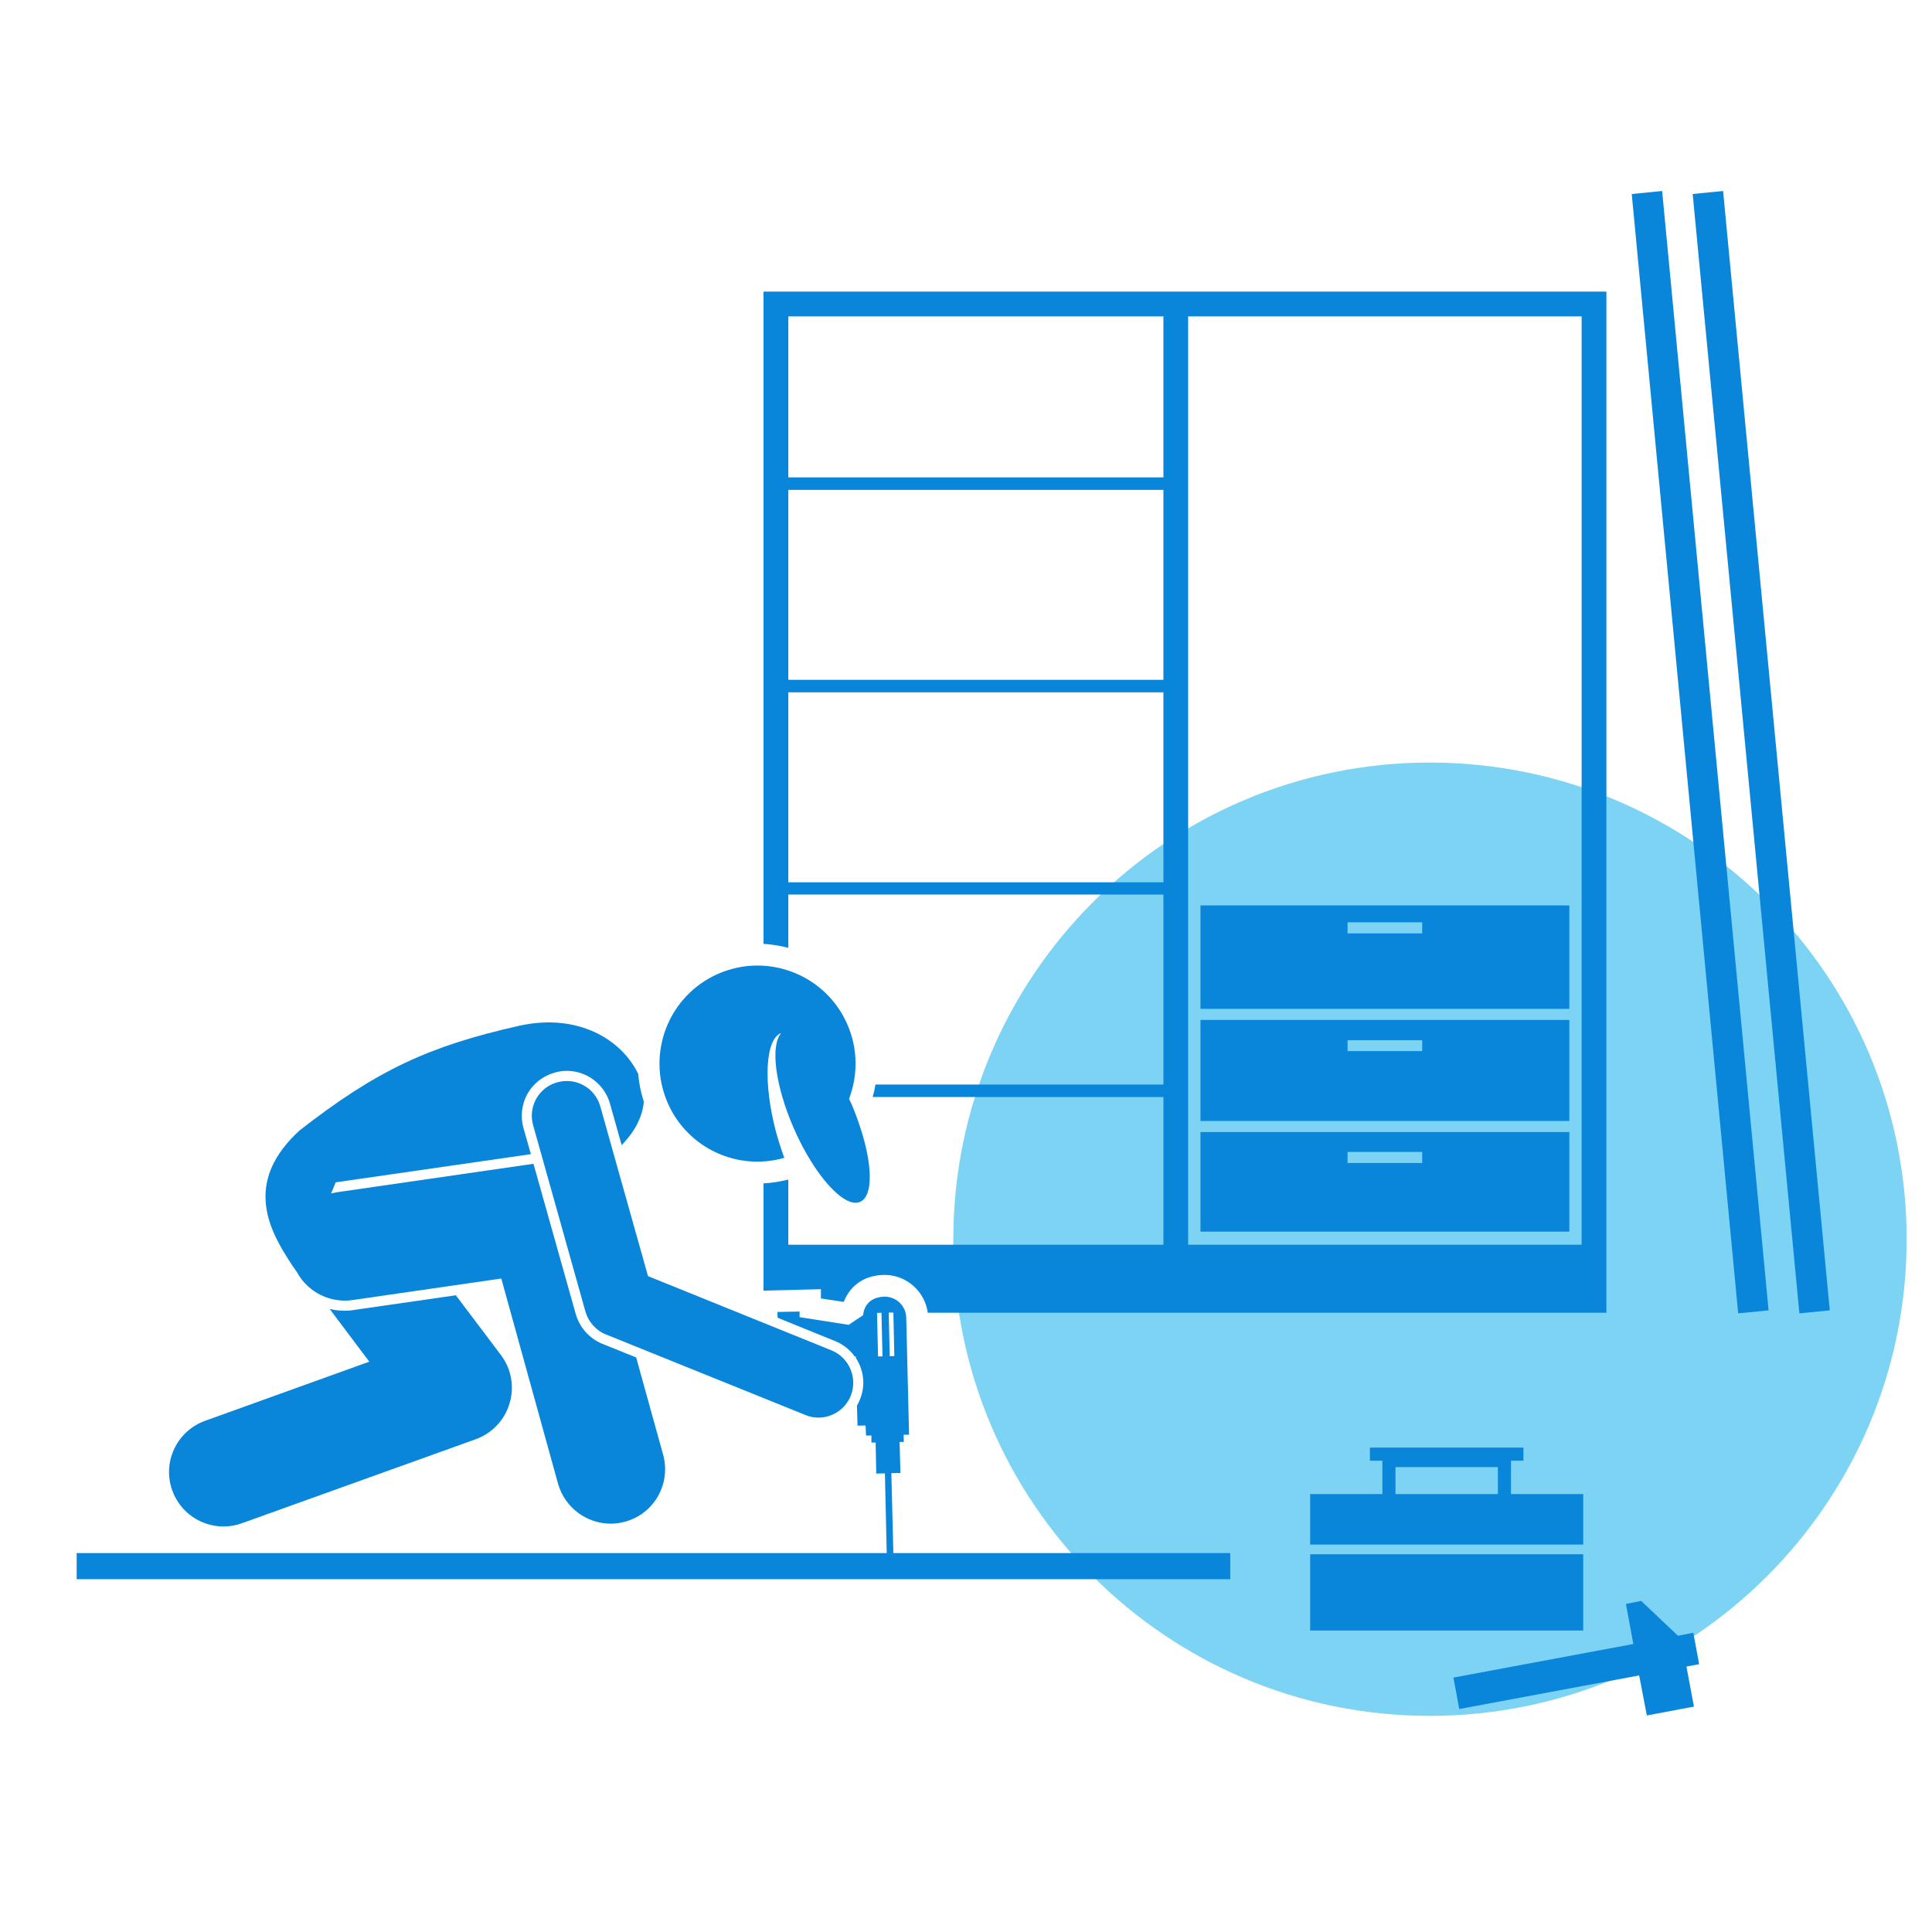 <?xml version="1.0" encoding="UTF-8"?> <svg xmlns="http://www.w3.org/2000/svg" xmlns:xlink="http://www.w3.org/1999/xlink" width="50" zoomAndPan="magnify" viewBox="0 0 37.5 37.5" height="50" preserveAspectRatio="xMidYMid meet" version="1.0"><defs><filter x="0%" y="0%" width="100%" height="100%" id="192d0155ff"><feColorMatrix values="0 0 0 0 1 0 0 0 0 1 0 0 0 0 1 0 0 0 1 0" color-interpolation-filters="sRGB"></feColorMatrix></filter><clipPath id="88bdee767a"><path d="M 18 14 L 37.008 14 L 37.008 34 L 18 34 Z M 18 14 " clip-rule="nonzero"></path></clipPath><mask id="17c7884830"><g filter="url(#192d0155ff)"><rect x="-3.75" width="45" fill="#000000" y="-3.75" height="45" fill-opacity="0.63"></rect></g></mask><clipPath id="f01831c4eb"><path d="M 0.504 0.801 L 19.008 0.801 L 19.008 19.305 L 0.504 19.305 Z M 0.504 0.801 " clip-rule="nonzero"></path></clipPath><clipPath id="f750452d73"><path d="M 9.754 0.801 C 4.645 0.801 0.504 4.945 0.504 10.055 C 0.504 15.164 4.645 19.305 9.754 19.305 C 14.863 19.305 19.008 15.164 19.008 10.055 C 19.008 4.945 14.863 0.801 9.754 0.801 Z M 9.754 0.801 " clip-rule="nonzero"></path></clipPath><clipPath id="fa3fba5006"><path d="M 0.504 0.801 L 19.008 0.801 L 19.008 19.305 L 0.504 19.305 Z M 0.504 0.801 " clip-rule="nonzero"></path></clipPath><clipPath id="381cf451ef"><path d="M 9.754 0.801 C 4.645 0.801 0.504 4.945 0.504 10.055 C 0.504 15.164 4.645 19.305 9.754 19.305 C 14.863 19.305 19.008 15.164 19.008 10.055 C 19.008 4.945 14.863 0.801 9.754 0.801 Z M 9.754 0.801 " clip-rule="nonzero"></path></clipPath><clipPath id="30a50544b1"><rect x="0" width="20" y="0" height="20"></rect></clipPath><clipPath id="ab366f795b"><rect x="0" width="20" y="0" height="20"></rect></clipPath><clipPath id="19c414a70c"><path d="M 28 31 L 33 31 L 33 33.305 L 28 33.305 Z M 28 31 " clip-rule="nonzero"></path></clipPath><clipPath id="fd4c8349ae"><path d="M 31 3.699 L 35 3.699 L 35 26 L 31 26 Z M 31 3.699 " clip-rule="nonzero"></path></clipPath><clipPath id="e5f9b59762"><path d="M 32 3.699 L 35.535 3.699 L 35.535 26 L 32 26 Z M 32 3.699 " clip-rule="nonzero"></path></clipPath><clipPath id="91d3a3843a"><path d="M 1.488 25 L 24 25 L 24 31 L 1.488 31 Z M 1.488 25 " clip-rule="nonzero"></path></clipPath></defs><g clip-path="url(#88bdee767a)"><g mask="url(#17c7884830)"><g transform="matrix(1, 0, 0, 1, 18, 14)"><g clip-path="url(#ab366f795b)"><g clip-path="url(#f01831c4eb)"><g clip-path="url(#f750452d73)"><g transform="matrix(1, 0, 0, 1, -0, 0)"><g clip-path="url(#30a50544b1)"><g clip-path="url(#fa3fba5006)"><g clip-path="url(#381cf451ef)"><path fill="#30b9ec" d="M 0.504 0.801 L 19.008 0.801 L 19.008 19.305 L 0.504 19.305 Z M 0.504 0.801 " fill-opacity="1" fill-rule="nonzero"></path></g></g></g></g></g></g></g></g></g></g><path fill="#0986da" d="M 15.301 17.363 L 22.582 17.363 L 22.582 21.051 L 16.992 21.051 C 16.98 21.133 16.961 21.215 16.938 21.293 L 22.582 21.293 L 22.582 24.16 L 15.301 24.16 L 15.301 22.895 C 15.145 22.934 14.984 22.961 14.82 22.969 L 14.82 25.051 L 15.934 25.023 L 15.934 25.203 L 16.375 25.27 L 16.379 25.266 C 16.477 25.012 16.711 24.758 17.152 24.746 L 17.172 24.746 C 17.598 24.746 17.953 25.07 18.008 25.48 L 31.18 25.48 L 31.18 5.66 L 14.82 5.66 L 14.82 18.32 C 14.984 18.332 15.145 18.355 15.301 18.398 Z M 15.301 9.508 L 22.582 9.508 L 22.582 13.195 L 15.301 13.195 Z M 15.301 17.125 L 15.301 13.438 L 22.582 13.438 L 22.582 17.125 Z M 30.699 6.141 L 30.699 24.16 L 23.062 24.16 L 23.062 6.141 Z M 22.582 6.141 L 22.582 9.266 L 15.301 9.266 L 15.301 6.141 Z M 22.582 6.141 " fill-opacity="1" fill-rule="nonzero"></path><path fill="#0986da" d="M 30.461 21.758 L 30.461 19.797 L 23.301 19.797 L 23.301 21.758 Z M 27.605 20.191 L 27.605 20.402 L 26.156 20.402 L 26.156 20.191 Z M 27.605 20.191 " fill-opacity="1" fill-rule="nonzero"></path><path fill="#0986da" d="M 30.461 17.574 L 23.301 17.574 L 23.301 19.582 L 30.461 19.582 Z M 26.156 18.117 L 26.156 17.902 L 27.605 17.902 L 27.605 18.117 Z M 26.156 18.117 " fill-opacity="1" fill-rule="nonzero"></path><path fill="#0986da" d="M 23.301 23.906 L 30.461 23.906 L 30.461 21.973 L 23.301 21.973 Z M 27.605 22.359 L 27.605 22.574 L 26.156 22.574 L 26.156 22.359 Z M 27.605 22.359 " fill-opacity="1" fill-rule="nonzero"></path><path fill="#0986da" d="M 30.73 29.98 L 30.73 29 L 29.328 29 L 29.328 28.352 L 29.57 28.352 L 29.57 28.098 L 26.59 28.098 L 26.59 28.352 L 26.832 28.352 L 26.832 29 L 25.43 29 L 25.43 29.98 Z M 27.086 28.477 L 29.074 28.477 L 29.074 29 L 27.086 29 Z M 27.086 28.477 " fill-opacity="1" fill-rule="nonzero"></path><path fill="#0986da" d="M 25.43 30.168 L 30.73 30.168 L 30.73 31.648 L 25.43 31.648 Z M 25.43 30.168 " fill-opacity="1" fill-rule="nonzero"></path><g clip-path="url(#19c414a70c)"><path fill="#0986da" d="M 32.867 31.691 L 32.57 31.75 L 31.855 31.074 L 31.559 31.133 L 31.703 31.91 L 28.211 32.562 L 28.324 33.172 L 31.816 32.52 L 31.965 33.297 L 32.879 33.125 L 32.734 32.348 L 32.98 32.301 Z M 32.867 31.691 " fill-opacity="1" fill-rule="nonzero"></path></g><g clip-path="url(#fd4c8349ae)"><path fill="#0986da" d="M 31.672 3.766 L 32.262 3.707 L 34.328 25.434 L 33.738 25.492 Z M 31.672 3.766 " fill-opacity="1" fill-rule="nonzero"></path></g><g clip-path="url(#e5f9b59762)"><path fill="#0986da" d="M 32.855 3.766 L 33.445 3.707 L 35.516 25.434 L 34.926 25.492 Z M 32.855 3.766 " fill-opacity="1" fill-rule="nonzero"></path></g><path fill="#0986da" d="M 6.691 25.441 C 6.59 25.441 6.492 25.43 6.398 25.406 L 7.168 26.43 L 3.98 27.578 C 3.43 27.777 3.145 28.383 3.344 28.93 C 3.5 29.363 3.906 29.629 4.34 29.629 C 4.457 29.629 4.578 29.609 4.695 29.566 L 9.238 27.934 C 9.551 27.82 9.797 27.562 9.891 27.238 C 9.988 26.918 9.926 26.57 9.723 26.301 L 8.848 25.141 L 6.871 25.426 C 6.812 25.438 6.75 25.441 6.691 25.441 Z M 6.691 25.441 " fill-opacity="1" fill-rule="nonzero"></path><path fill="#0986da" d="M 6.844 25.234 L 9.73 24.816 L 10.832 28.801 C 10.965 29.266 11.391 29.574 11.852 29.574 C 11.945 29.574 12.039 29.562 12.137 29.535 C 12.699 29.379 13.027 28.797 12.871 28.234 L 12.348 26.348 L 11.688 26.082 C 11.441 25.98 11.25 25.766 11.176 25.508 L 10.355 22.59 C 10.355 22.59 10.352 22.59 10.348 22.59 L 6.543 23.141 C 6.5 23.148 6.461 23.156 6.426 23.164 L 6.516 22.949 L 10.305 22.402 L 10.16 21.895 C 10.098 21.668 10.125 21.434 10.238 21.23 C 10.355 21.027 10.539 20.883 10.766 20.82 C 10.84 20.797 10.922 20.785 11 20.785 C 11.391 20.785 11.734 21.047 11.84 21.422 L 12.066 22.227 C 12.309 21.98 12.473 21.684 12.496 21.383 C 12.438 21.203 12.402 21.023 12.387 20.844 C 12.082 20.203 11.246 19.652 10.078 19.91 C 8.32 20.305 7.309 20.777 5.816 21.941 C 4.793 22.875 5.156 23.746 5.57 24.402 C 5.637 24.512 5.703 24.609 5.766 24.695 C 5.77 24.703 5.777 24.715 5.781 24.723 C 5.992 25.082 6.406 25.297 6.844 25.234 Z M 6.844 25.234 " fill-opacity="1" fill-rule="nonzero"></path><path fill="#0986da" d="M 16.695 23.328 C 16.953 23.215 16.938 22.594 16.688 21.855 C 16.641 21.711 16.586 21.566 16.523 21.418 C 16.508 21.387 16.492 21.359 16.48 21.328 C 16.652 20.875 16.656 20.359 16.445 19.879 C 16.023 18.918 14.902 18.48 13.938 18.902 C 12.977 19.324 12.539 20.445 12.961 21.41 C 13.348 22.293 14.324 22.734 15.223 22.473 C 15.164 22.312 15.109 22.141 15.059 21.957 C 14.809 21.004 14.855 20.164 15.164 20.051 C 14.949 20.289 15.043 21.07 15.41 21.906 C 15.688 22.539 16.047 23.035 16.344 23.242 C 16.477 23.336 16.602 23.371 16.695 23.328 Z M 16.695 23.328 " fill-opacity="1" fill-rule="nonzero"></path><path fill="#0986da" d="M 16.512 27.094 C 16.652 26.746 16.484 26.352 16.141 26.211 L 12.578 24.77 L 11.652 21.477 C 11.551 21.113 11.176 20.906 10.816 21.008 C 10.457 21.105 10.246 21.48 10.348 21.84 L 11.363 25.457 C 11.422 25.66 11.566 25.824 11.762 25.902 L 15.633 27.465 C 15.715 27.5 15.801 27.516 15.887 27.516 C 16.152 27.516 16.406 27.355 16.512 27.094 Z M 16.512 27.094 " fill-opacity="1" fill-rule="nonzero"></path><g clip-path="url(#91d3a3843a)"><path fill="#0986da" d="M 17.34 30.145 L 17.301 28.594 L 17.477 28.59 L 17.461 27.988 L 17.543 27.988 L 17.539 27.848 L 17.645 27.848 L 17.59 25.578 C 17.586 25.348 17.395 25.164 17.164 25.168 C 16.762 25.18 16.754 25.527 16.754 25.527 L 16.473 25.715 L 15.52 25.566 L 15.52 25.457 L 15.09 25.465 L 15.094 25.578 L 16.211 26.031 C 16.367 26.094 16.496 26.199 16.59 26.328 L 16.613 26.332 L 16.613 26.359 C 16.766 26.594 16.805 26.891 16.691 27.164 C 16.676 27.207 16.656 27.246 16.633 27.285 L 16.645 27.672 L 16.801 27.668 L 16.809 27.863 L 16.914 27.863 L 16.914 28 L 16.996 28 L 17.008 28.602 L 17.176 28.598 L 17.211 30.145 L 1.488 30.145 L 1.488 30.652 L 23.879 30.652 L 23.879 30.145 Z M 17.34 25.477 L 17.359 26.32 L 17.27 26.324 L 17.25 25.477 Z M 17.043 26.328 L 17.023 25.484 L 17.109 25.48 L 17.129 26.328 Z M 17.043 26.328 " fill-opacity="1" fill-rule="nonzero"></path></g></svg> 